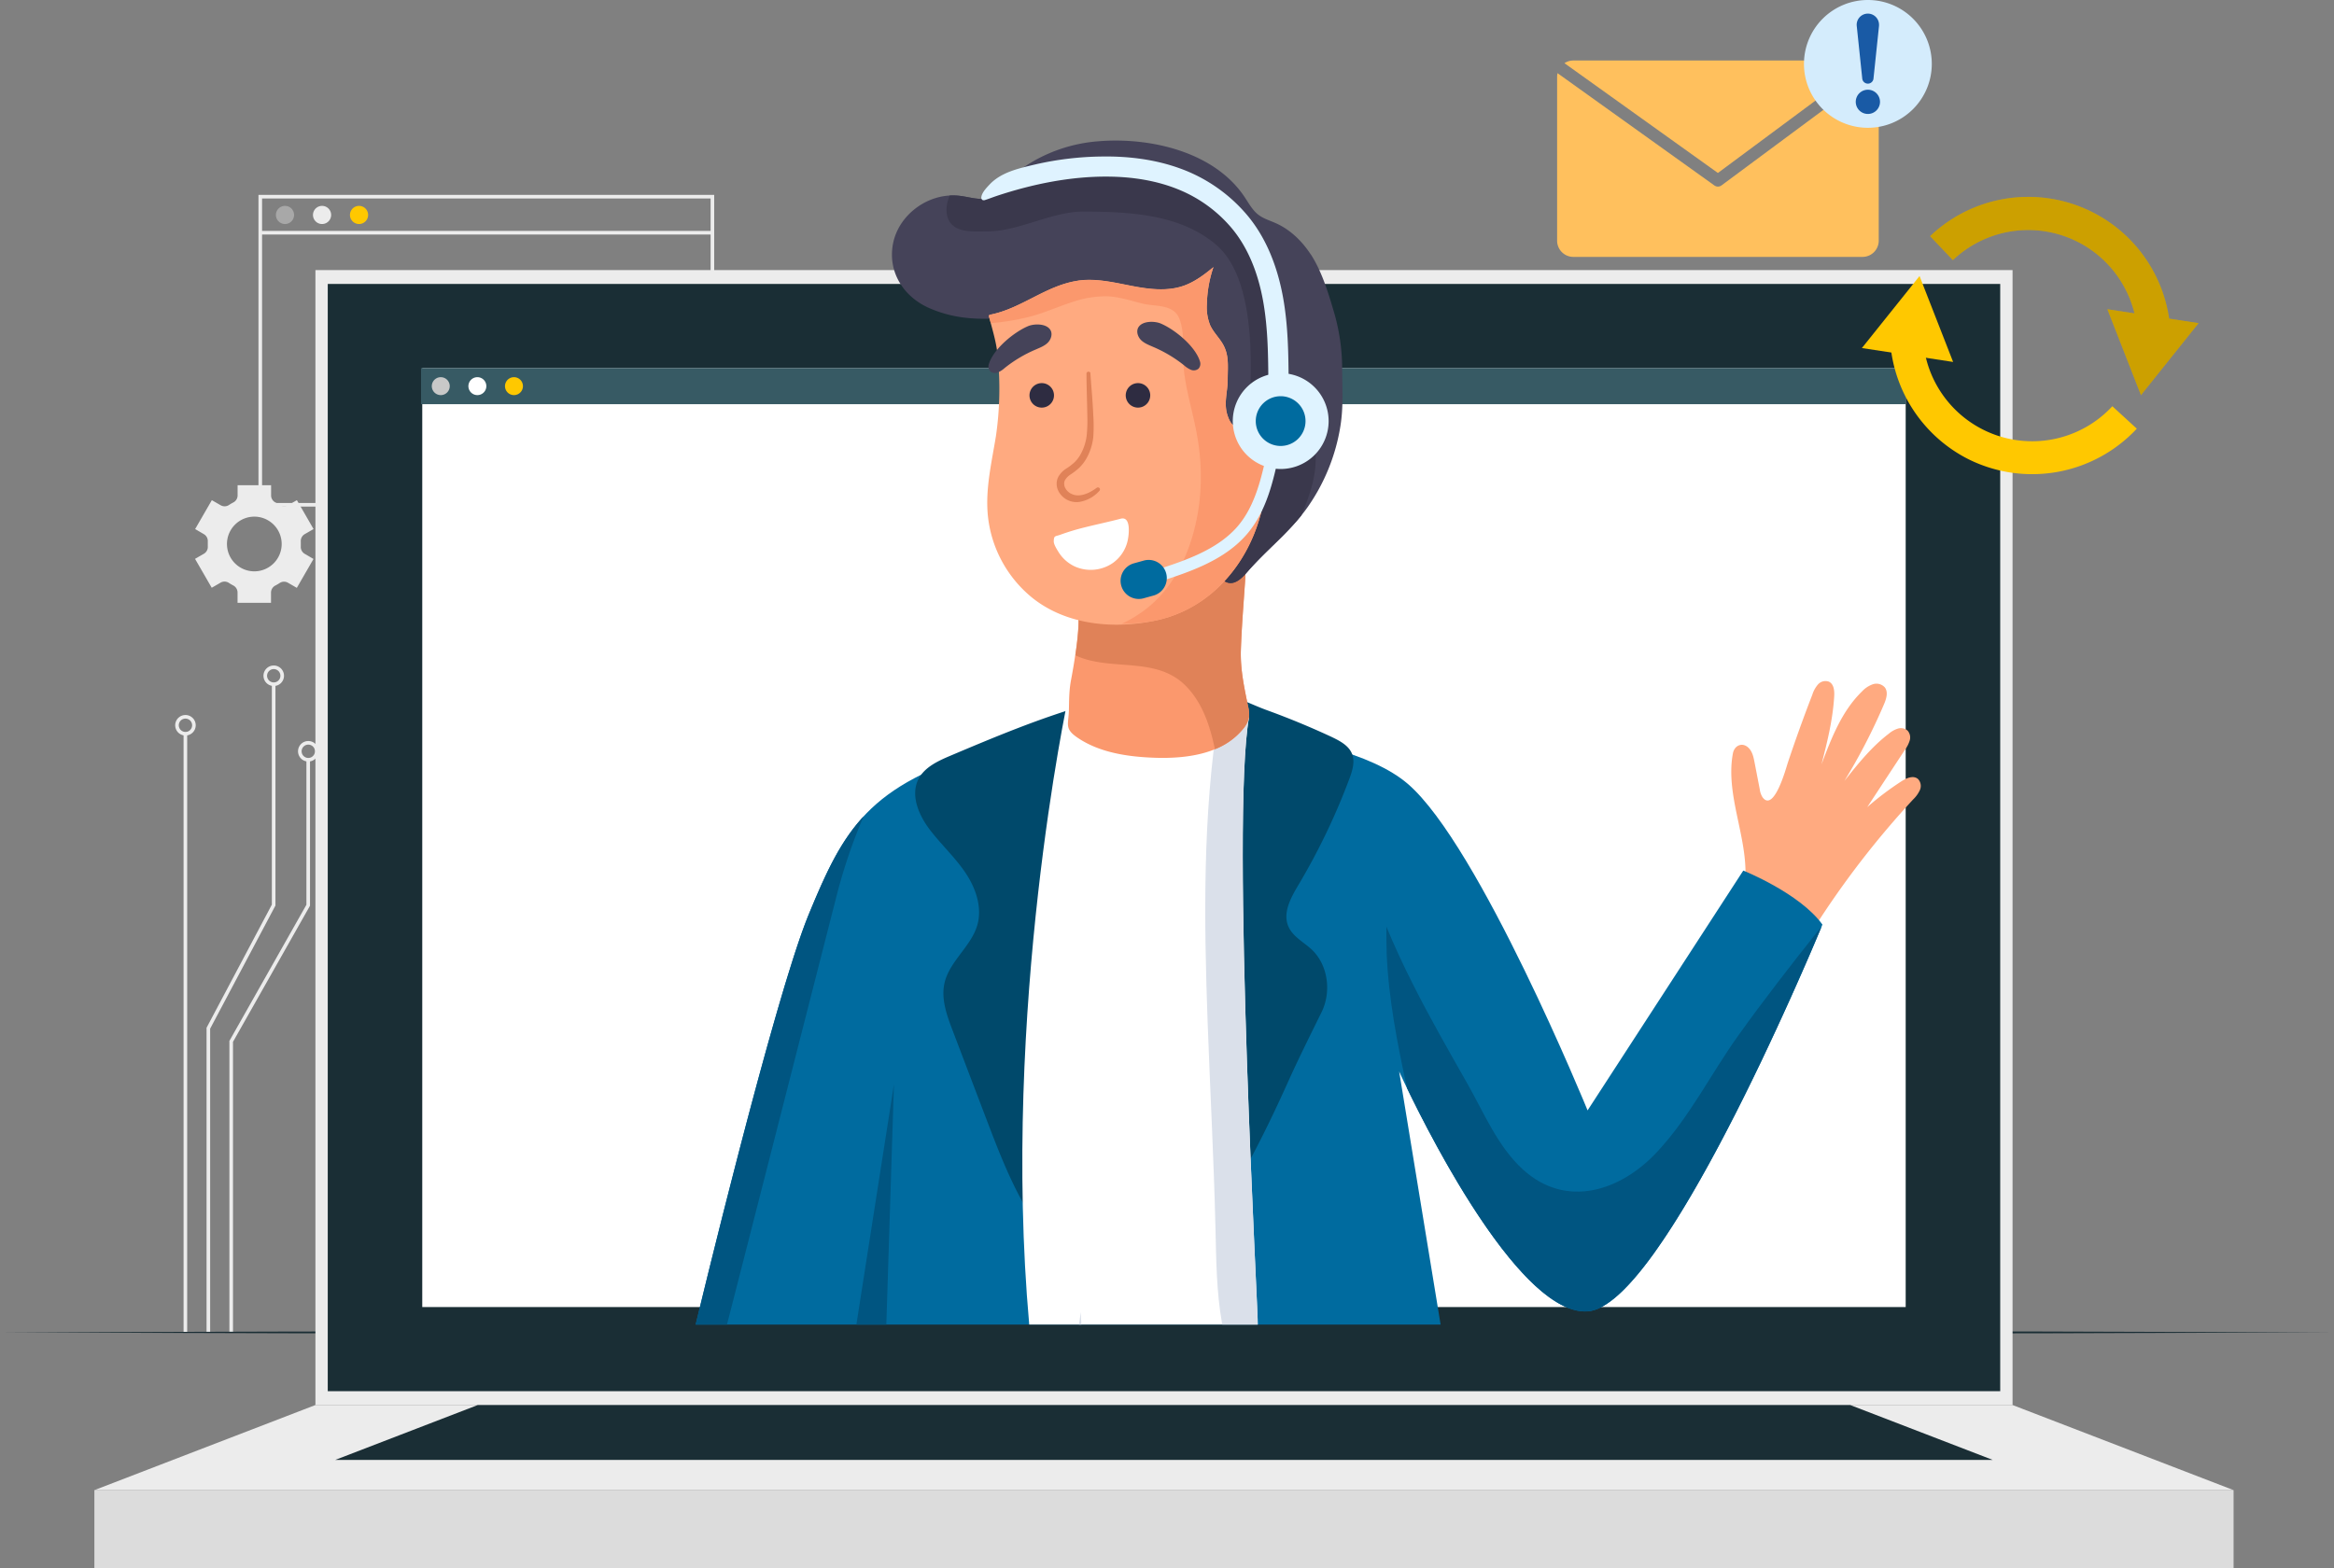 <svg xmlns="http://www.w3.org/2000/svg" viewBox="0 0 1103.21 741.37"><rect x="0" y="0" width="1103.21" height="741.37" fill="#808080" stroke="none"/><defs><style>.cls-1{fill:none;stroke:#ececec;stroke-miterlimit:10;stroke-width:1.7px;}.cls-2{fill:#a8a8a8;}.cls-3{fill:#ececec;}.cls-4{fill:#ffc800;}.cls-5{fill:#1a2e35;}.cls-6{fill:#dcdcdc;}.cls-7{fill:#fff;}.cls-8{fill:#375a64;}.cls-9{fill:#c8c8c8;}.cls-10{opacity:0.2;}.cls-11{fill:#ffc05d;}.cls-12{fill:#d4ecfc;}.cls-13{fill:#195aa5;}.cls-14{fill:#ffaa80;}.cls-15{fill:#006b9f;}.cls-16{fill:#005581;}.cls-17{fill:#00496b;}.cls-18{fill:#dae0ea;}.cls-19{fill:#fb986d;}.cls-20{fill:#e08258;}.cls-21{fill:#454359;}.cls-22{fill:#3a384c;}.cls-23{fill:#2e2c41;}.cls-24{fill:#dff3ff;}</style></defs><g id="Layer_2" data-name="Layer 2"><g id="Layer_1-2" data-name="Layer 1"><rect class="cls-1" x="123.02" y="92.99" width="213.71" height="145.67"/><path class="cls-2" d="M139,101.63a4.29,4.29,0,1,1-4.29-4.29A4.29,4.29,0,0,1,139,101.63Z"/><path class="cls-3" d="M156.52,101.63a4.29,4.29,0,1,1-4.29-4.29A4.29,4.29,0,0,1,156.52,101.63Z"/><path class="cls-4" d="M174,101.63a4.29,4.29,0,1,1-4.29-4.29A4.29,4.29,0,0,1,174,101.63Z"/><line class="cls-1" x1="123.02" y1="110.03" x2="336.73" y2="110.03"/><line class="cls-1" x1="87.62" y1="630.01" x2="87.62" y2="346.95"/><path class="cls-1" d="M91.66,342.91a4,4,0,1,1-4-4A4,4,0,0,1,91.66,342.91Z"/><polyline class="cls-1" points="98.48 630.01 98.48 486.15 129.35 427.92 129.35 323.54"/><path class="cls-1" d="M133.39,319.5a4,4,0,1,1-4-4A4,4,0,0,1,133.39,319.5Z"/><polyline class="cls-1" points="109.28 630.01 109.28 492.37 145.68 428 145.68 359.25"/><path class="cls-1" d="M149.72,355.21a4,4,0,1,1-4-4A4,4,0,0,1,149.72,355.21Z"/><path class="cls-3" d="M96.38,252.56A3.77,3.77,0,0,1,98.22,256c0,.39,0,.78,0,1.16s0,.79,0,1.17a3.73,3.73,0,0,1-1.83,3.47l-4.2,2.43,7.89,13.66,4.19-2.42a3.76,3.76,0,0,1,3.94.14,21.47,21.47,0,0,0,2,1.18,3.75,3.75,0,0,1,2.07,3.33V285H128.1v-4.83a3.75,3.75,0,0,1,2.07-3.33,21.47,21.47,0,0,0,2-1.18,3.74,3.74,0,0,1,3.93-.14l4.2,2.42,7.88-13.66L144,261.83a3.73,3.73,0,0,1-1.82-3.47c0-.38,0-.77,0-1.16s0-.77,0-1.16a3.74,3.74,0,0,1,1.83-3.48l4.2-2.42-7.88-13.66-4.18,2.41a3.75,3.75,0,0,1-3.94-.13,21.64,21.64,0,0,0-2-1.18,3.75,3.75,0,0,1-2.07-3.34v-4.82H112.31v4.82a3.75,3.75,0,0,1-2.07,3.34,21.8,21.8,0,0,0-2,1.18,3.74,3.74,0,0,1-3.93.13l-4.18-2.41-7.89,13.66Zm23.82-8.29a12.93,12.93,0,1,1-12.92,12.93A12.94,12.94,0,0,1,120.2,244.27Z"/><polygon class="cls-5" points="0 629.97 137.9 629.56 275.8 629.41 551.61 629.12 827.41 629.41 965.31 629.55 1103.21 629.97 965.31 630.39 827.41 630.54 551.61 630.82 275.8 630.53 137.9 630.38 0 629.97"/><rect class="cls-3" x="149.09" y="127.7" width="802.18" height="536.6"/><rect class="cls-5" x="154.92" y="134.25" width="790.52" height="523.51"/><rect class="cls-6" x="44.61" y="704.54" width="1011.14" height="36.83"/><polygon class="cls-3" points="44.61 704.54 149.09 664.3 951.27 664.3 1055.75 704.54 44.61 704.54"/><polygon class="cls-5" points="158.42 690.27 225.84 664.3 874.52 664.3 941.94 690.27 158.42 690.27"/><rect class="cls-7" x="199.59" y="174.02" width="701.17" height="443.96"/><rect class="cls-8" x="199" y="174.02" width="701.77" height="17.08"/><path class="cls-9" d="M212.58,182.57a4.24,4.24,0,1,1-4.24-4.24A4.24,4.24,0,0,1,212.58,182.57Z"/><path class="cls-7" d="M229.88,182.57a4.24,4.24,0,1,1-4.24-4.24A4.24,4.24,0,0,1,229.88,182.57Z"/><path class="cls-4" d="M247.18,182.57a4.24,4.24,0,1,1-4.24-4.24A4.24,4.24,0,0,1,247.18,182.57Z"/><path class="cls-4" d="M923.07,123,912.3,111.65a67.29,67.29,0,0,1,113.51,43.79l-15.57,1.16A51.69,51.69,0,0,0,923.07,123Z"/><polygon class="cls-4" points="996.09 146.21 1011.96 186.83 1039.21 152.78 996.09 146.21"/><g class="cls-10"><path d="M923.07,123,912.3,111.65a67.29,67.29,0,0,1,113.51,43.79l-15.57,1.16A51.69,51.69,0,0,0,923.07,123Z"/><polygon points="996.09 146.21 1011.96 186.83 1039.21 152.78 996.09 146.21"/></g><path class="cls-4" d="M930.63,217.22a67.65,67.65,0,0,1-37.17-55.32L909,160.74a51.67,51.67,0,0,0,89.44,31.33L1010,202.68A67.64,67.64,0,0,1,930.63,217.22Z"/><polygon class="cls-4" points="923.18 171.13 907.31 130.51 880.06 164.56 923.18 171.13"/><path class="cls-11" d="M812,88.22a2.87,2.87,0,0,1-1.67-.54L736.2,34.6a7.15,7.15,0,0,0-.2,1.68v77.5a7.67,7.67,0,0,0,7.67,7.68H880.35a7.67,7.67,0,0,0,7.67-7.68V36.28a7.58,7.58,0,0,0-.72-3.2L813.72,87.65a2.84,2.84,0,0,1-1.71.57"/><path class="cls-11" d="M883,29.11a7.48,7.48,0,0,0-2.65-.5H743.67a7.55,7.55,0,0,0-4.2,1.26L812,81.78Z"/><path class="cls-12" d="M913.1,30.21A30.21,30.21,0,1,1,882.89,0,30.21,30.21,0,0,1,913.1,30.21"/><path class="cls-13" d="M888.62,48.15a5.73,5.73,0,1,1-5.73-5.73,5.74,5.74,0,0,1,5.73,5.73"/><path class="cls-13" d="M880.23,37.16l-2.59-24.78a5.28,5.28,0,1,1,10.5-1.1,5.77,5.77,0,0,1,0,1.1l-2.6,24.78a2.67,2.67,0,0,1-5.31,0"/><path class="cls-14" d="M857.8,438.22a425.9,425.9,0,0,1,46.53-60.29,14.27,14.27,0,0,0,3.18-4.48,4.73,4.73,0,0,0-.92-5.12c-2.21-1.94-5.63-.41-8.07,1.23a139.85,139.85,0,0,0-15.94,12.07q8.94-13.62,17.9-27.23a14.28,14.28,0,0,0,2.2-4.35,4.88,4.88,0,0,0-1-4.58,4.81,4.81,0,0,0-4.55-1,12,12,0,0,0-4.24,2.34c-8.19,6.22-14.69,14.36-21.09,22.4A278.72,278.72,0,0,0,890.5,333c1.1-2.57,2.1-5.76.39-8a5.34,5.34,0,0,0-5.65-1.48,12.67,12.67,0,0,0-5.12,3.39c-9.52,9.24-14.47,22.07-19.16,34.48,2.77-10.76,5.3-20.91,6-32,.17-2.65-.07-5.92-2.46-7.08a4.75,4.75,0,0,0-5.15,1.25,13.55,13.55,0,0,0-2.72,4.9q-6.2,16-11.65,32.36c-.66,2-6.46,23.51-11.88,16.13a9.24,9.24,0,0,1-1.31-3.73q-1.23-6.39-2.47-12.78c-.42-2.18-.88-4.45-2.25-6.2-2.89-3.68-7.25-2.19-8,2.08-3.56,19.52,6.87,39.1,5.92,58.92a65.94,65.94,0,0,1,32.84,22.92"/><path class="cls-15" d="M328.81,626.28s36.82-153.51,53.44-193.88,27.89-61.3,85.2-78.16,164.19-12.69,198,16.4S750.4,525,750.4,525L824,411.61s26.72,10.69,37.41,25.54c0,0-74.23,180.51-111,182.88s-89.07-113.41-89.07-113.41l19.6,119.66Z"/><path class="cls-16" d="M394.93,425.55A256.08,256.08,0,0,1,408.18,386c-11.19,12.12-17.95,27-25.93,46.38-16.62,40.38-53.44,193.89-53.44,193.89h14.8c.15-.28,46.93-183.61,51.32-200.73"/><path class="cls-16" d="M858.83,440.77c-12.65,15.91-25.31,32.22-37.12,48.72-13.08,18.26-23,38.59-38.47,55.16-17.14,18.41-42.86,27-63.44,8.26-11.81-10.76-18.41-26.79-26.16-40.46-8.9-15.71-17.91-31.37-26-47.51-4.43-8.79-8.59-17.74-12.34-26.82,0,4.18,0,8.37.13,12.53.85,21.36,5.05,42.89,9.64,63.84C677.59,540.51,719.45,622,750.4,620,785.63,617.76,855.1,452.39,861,438.14c-.73.88-1.48,1.74-2.19,2.63"/><path class="cls-17" d="M629.62,348.52q-15-7-30.62-12.68c-8.06-2.91-15.67-7.27-24.18-8.19a161.66,161.66,0,0,0-61.9,5.72c-22,6.4-42.57,15-63.84,24-5.79,2.46-12,5.33-14.92,10.92-4,7.8.19,17.34,5.56,24.29s11.72,12.82,16.57,20,8,16.17,5.74,24.52c-2.82,10.26-13.16,17.24-15.57,27.6-1.74,7.52,1.05,15.26,3.8,22.47q8.37,22,16.73,43.93c9.82,25.76,20.77,53,43.21,69,9.71,6.93,22.26,11.38,33.62,7.71,9.81-3.17,16.83-11.66,22.82-20,16.91-23.67,30.21-49.68,42.12-76.15,5.09-11.31,10.53-22.18,15.9-33.09,4.7-9.52,3.17-22.37-4.77-29.73-3.79-3.5-8.82-6-10.89-10.76-2.81-6.41,1.1-13.6,4.69-19.61a312.48,312.48,0,0,0,24.07-50.13c1.45-3.87,2.82-8.2,1.27-12s-5.62-6-9.41-7.81"/><path class="cls-7" d="M504.81,330.25s-31.62,147.35-18.33,296h108c.58,0-12.88-237.75-4.13-287.1Z"/><path class="cls-18" d="M510,626.28h1.13c-.11-2-.18-3.94-.28-5.91q-.44,3-.85,5.91"/><path class="cls-18" d="M590.35,339.18,576,337.67c-7.58,48.09-6.93,97.41-5.18,145.93,1.18,32.43,2.94,64.8,3.7,97.24.36,15,.45,30,3.1,44.81,0,.21.07.42.11.63h16.78c.58,0-12.88-237.75-4.13-287.1"/><path class="cls-19" d="M586,261.1c.47-.34.94-.66,1.41-1,1.79,5.36,1.33,11.18.94,16.82-.7,10.06-1.49,20-1.84,30.11-.32,9.29,1.49,17.61,3.37,26.78a15.2,15.2,0,0,1,.44,5.36,11.9,11.9,0,0,1-2.75,5.43c-9.45,11.75-26.32,14.15-41.39,13.68-12.55-.4-26.22-2.27-36.85-9.49-6.36-4.32-4.24-6.3-4.09-13.06.11-5,.06-9.12,1-14.2.72-3.67,6.46-34.35,1.58-34.28a137.35,137.35,0,0,0,40.92-7.1c6.41-2.13,12.92-4.66,19.11-7.26,6.41-2.7,12.34-7.69,18.11-11.8"/><path class="cls-20" d="M589.91,333.82c-1.88-9.18-3.69-17.49-3.37-26.78.35-10.08,1.14-20.05,1.84-30.11.39-5.64.85-11.46-.94-16.82q-.71.48-1.41,1c-5.77,4.11-11.7,9.1-18.11,11.8-6.19,2.6-12.7,5.13-19.11,7.26a137.67,137.67,0,0,1-40.92,7.1c3.13-.05,1.89,12.55.41,22.57,16.42,7.76,37.72.26,51.84,14.11,8.09,7.94,11.78,19.09,14.12,30.3a32.58,32.58,0,0,0,13.34-9.63,12,12,0,0,0,2.75-5.43,15,15,0,0,0-.44-5.36"/><path class="cls-21" d="M619.63,120.35c5.17,8,8.28,18.25,10.93,27.31a95.19,95.19,0,0,1,3.83,26.25c.05,9.36.68,18.41-.85,27.73a91.75,91.75,0,0,1-15.42,38.07C610,251.27,599,259.56,589.8,270.13c-2.5,2.88-6.42,7.29-10.77,4.73-3.23-1.9-2.89-6.58-2.25-10.28a149.42,149.42,0,0,0-1.32-56.7c-3.9-17.88-9.56-34.92-11.7-53.3-1.32-11.39-9.73-6.55-17.13-4.05-9.59,3.24-20.1,5.46-30,2.11-3.28-1.11-6.37-2.81-9.74-3.6-3.54-.84-7.22-.65-10.85-.46-20.08,1.07-37.58,5.58-57-3-12-5.33-19.68-17.18-16.86-30.76C425.11,101,439.29,91,453.31,92.56c4.16.47,8.28,1.86,12.45,1.42,5.39-.57,6.91-4.61,10.07-8.15,3.45-3.87,8.17-7,12.63-9.63A73.07,73.07,0,0,1,519,66.81c24.49-2.06,55.07,4.84,69.38,26.48,1.94,2.92,3.64,6.12,6.42,8.25,2.44,1.87,5.47,2.73,8.27,4,6.86,3.06,12.44,8.54,16.53,14.83"/><path class="cls-22" d="M615.06,243.74c6.16-14.26,10.23-29,2.92-43.29-4.77-9.3-11.79-14.09-12.17-25.15-.43-12.53,1.17-25.17-1.7-37.54-2.92-12.59-12-28.55-22-36.92-9.71-8.19-23.89-13.51-36-16.62-13.42-3.44-27.19-3.39-40.92-2.47-9.79.66-19.42,2.63-29.13,3.84l-.23.24c-3.16,3.54-4.68,7.58-10.07,8.15-4.17.44-8.29-1-12.45-1.42a26.14,26.14,0,0,0-4.42-.1c-2.66,6.13-2.19,13.58,4.69,15.94,4.12,1.41,9.32,1,13.62,1,14.6-.18,30.15-9.4,44.85-9.36,21.39.07,45.62,1.06,62.77,15.68,18.13,15.45,17,54.6,15.83,76a93.14,93.14,0,0,1-12,41.34,149.17,149.17,0,0,1-1.91,31.59c-.63,3.7-1,8.39,2.25,10.28,4.35,2.55,8.27-1.86,10.77-4.73,8.09-9.3,17.55-16.84,25.26-26.39"/><path class="cls-14" d="M509.47,132.71C494.36,135,483,145.77,468.16,148.77a.68.68,0,0,0-.65,1c1.6,6.27,3.51,12.18,4.09,18.68a155.17,155.17,0,0,1-.86,37.79c-2,12.32-5,24.72-3.83,37.28a57.52,57.52,0,0,0,20.87,39c16.36,13.21,39.22,15.13,59.2,10.7,33.45-7.42,53.33-41.55,51.33-74.45a3.06,3.06,0,0,1,.55-2.48,3,3,0,0,1,1.18-.6c7.44-2.47,13.93-5.8,16.35-14,1-3.29,1-7-.63-10-5.31-9.47-18.39-2.52-22.21,4.37-1.32,2.38-1.13,4.15-4,5-5,1.47-7.19,1.09-9.1-4-2.3-6.14-.15-11.51-.15-17.7,0-6.55.82-11.77-2.66-17.31-1.78-2.82-4.21-5.24-5.61-8.26a22.66,22.66,0,0,1-1.58-9.94,58.82,58.82,0,0,1,3.1-17.59c-4.3,3.58-8.86,7-14.15,8.86-7.94,2.75-16.67,1.56-24.92-.05s-16.67-3.62-25-2.39"/><path class="cls-19" d="M615.76,191.76c-5.3-9.47-18.39-2.52-22.21,4.37-1.32,2.38-1.13,4.15-4,5-5,1.46-7.19,1.08-9.1-4-2.3-6.14-.15-11.51-.15-17.7,0-6.55.82-11.77-2.67-17.31-1.77-2.82-4.2-5.24-5.6-8.26a22.68,22.68,0,0,1-1.58-9.95,58.69,58.69,0,0,1,3.1-17.57c-4.31,3.57-8.86,7-14.14,8.85-7.95,2.75-16.68,1.56-24.93-.05s-16.67-3.62-25-2.39C494.36,135,483,145.77,468.16,148.77a.93.93,0,0,0-.64.33.89.89,0,0,0,0,.68c.26,1,.54,2,.81,3a108.71,108.71,0,0,0,19.61-3.37c6.38-1.78,12.41-4.51,18.71-6.53a49.23,49.23,0,0,1,16.34-2.8c5.81.16,11.37,2.06,17,3.45,6.21,1.54,14.74.09,17.49,7.23,2.6,6.71,1.43,14.5,1.89,21.51.73,11.38,4.55,22.5,6.46,33.71a107.88,107.88,0,0,1,1.07,31.63c-2.27,18.32-9.41,37.33-24,49.36a59.08,59.08,0,0,1-12.8,8A83.9,83.9,0,0,0,547,293.23c33.45-7.42,53.33-41.54,51.33-74.44a3.06,3.06,0,0,1,.55-2.48,3,3,0,0,1,1.18-.6c7.43-2.47,13.92-5.8,16.35-14,1-3.29,1-7-.63-10"/><path class="cls-21" d="M496.48,156c-1.91-3.13-7.66-3-10.53-1.8-6.67,2.82-16.36,10.74-18.55,17.93a3.43,3.43,0,0,0,.71,3.47,3.51,3.51,0,0,0,3.57.48,11.67,11.67,0,0,0,3.17-2.06,62.11,62.11,0,0,1,14.56-8.71c2-.88,4.21-1.68,5.8-3.24s2.43-4.16,1.27-6.07"/><path class="cls-21" d="M538.09,154.75c1.91-3.13,7.67-3,10.53-1.8,6.67,2.82,16.37,10.74,18.56,17.93a3.43,3.43,0,0,1-.71,3.46,3.51,3.51,0,0,1-3.58.49,11.62,11.62,0,0,1-3.16-2.06,62.32,62.32,0,0,0-14.56-8.71c-2-.88-4.21-1.68-5.8-3.24s-2.43-4.16-1.28-6.07"/><path class="cls-23" d="M498.19,186.92a5.79,5.79,0,1,1-5.79-5.78,5.79,5.79,0,0,1,5.79,5.78"/><path class="cls-23" d="M543.68,186.92a5.79,5.79,0,1,1-5.79-5.78,5.79,5.79,0,0,1,5.79,5.78"/><path class="cls-20" d="M515.39,176.4c.45,6.65,1.11,13.3,1.37,20a74.89,74.89,0,0,1,0,10.26,26.26,26.26,0,0,1-3.24,10.1,20,20,0,0,1-3.32,4.33,31.42,31.42,0,0,1-4.14,3.23,7.89,7.89,0,0,0-2.79,2.91,4.3,4.3,0,0,0,.19,3.39,6.3,6.3,0,0,0,2.67,2.74,7.42,7.42,0,0,0,3.93.84c2.86-.18,5.78-1.69,8.34-3.58h0a1,1,0,0,1,1.34.2,1,1,0,0,1-.07,1.23,16.21,16.21,0,0,1-9.32,5.23,9.63,9.63,0,0,1-10.08-5.12,7.56,7.56,0,0,1-.24-6.32,11,11,0,0,1,4-4.32,28.24,28.24,0,0,0,3.78-2.87,16.54,16.54,0,0,0,2.8-3.57,24.87,24.87,0,0,0,3-8.83,71.19,71.19,0,0,0,.33-9.77c-.09-6.64-.37-13.32-.4-20a1,1,0,0,1,1.92-.07"/><path class="cls-7" d="M512.65,249.36a111.19,111.19,0,0,0-11.26,3.39c-2.67,1-3.22.31-3.31,3.12-.05,1.5,1.41,3.75,2.17,5a18,18,0,0,0,7.71,6.93,18.45,18.45,0,0,0,17.95-1.55A17.64,17.64,0,0,0,533,255.65c.68-3.05,1.64-11.71-3.3-10.4-5.55,1.47-11.35,2.67-17.05,4.11"/><path class="cls-24" d="M628,199.09a22.65,22.65,0,1,1-22.65-22.65A22.66,22.66,0,0,1,628,199.09"/><path class="cls-15" d="M617.08,199.09a11.76,11.76,0,1,1-11.76-11.76,11.75,11.75,0,0,1,11.76,11.76"/><path class="cls-24" d="M604.05,186.58a4.79,4.79,0,0,1-4.53-4.76c-.08-13.11-.16-26.67-2.51-39.62-2.58-14.2-7.63-25.82-15-34.54a64.67,64.67,0,0,0-24.38-17.82c-10.76-4.51-22.5-6.27-34.12-6.34-17.76-.1-35.51,3.55-52.32,9.11-1.83.61-3.63,1.34-5.47,1.92a1.78,1.78,0,0,1-1.22.08,1.26,1.26,0,0,1-.66-1.24c.13-2.19,2.42-4.54,3.83-6.05,5.51-5.93,13.94-7.72,21.54-9.54A146.82,146.82,0,0,1,520.87,74c12.3-.19,24.74,1.31,36.37,5.45a74.7,74.7,0,0,1,32.09,22.07c8.47,10,14.22,23.15,17.11,39,2.5,13.78,2.58,27.76,2.66,41.29a4.78,4.78,0,0,1-4.76,4.81h-.29"/><path class="cls-24" d="M547.82,274.94a2.87,2.87,0,0,1-.89-5.61c12.84-4.19,28.82-9.4,38.41-20.89,8.2-9.84,11.11-23.38,13.68-35.32a2.87,2.87,0,1,1,5.62,1.21c-2.7,12.59-5.78,26.86-14.89,37.79-10.64,12.76-27.5,18.26-41,22.68a2.8,2.8,0,0,1-.89.14"/><path class="cls-15" d="M545.22,281.58l-4.92,1.36a8.58,8.58,0,0,1-4.58-16.53l4.92-1.37a8.58,8.58,0,0,1,4.58,16.54"/><polygon class="cls-16" points="404.78 626.28 422.54 512.65 418.94 626.28 404.78 626.28"/></g></g></svg>